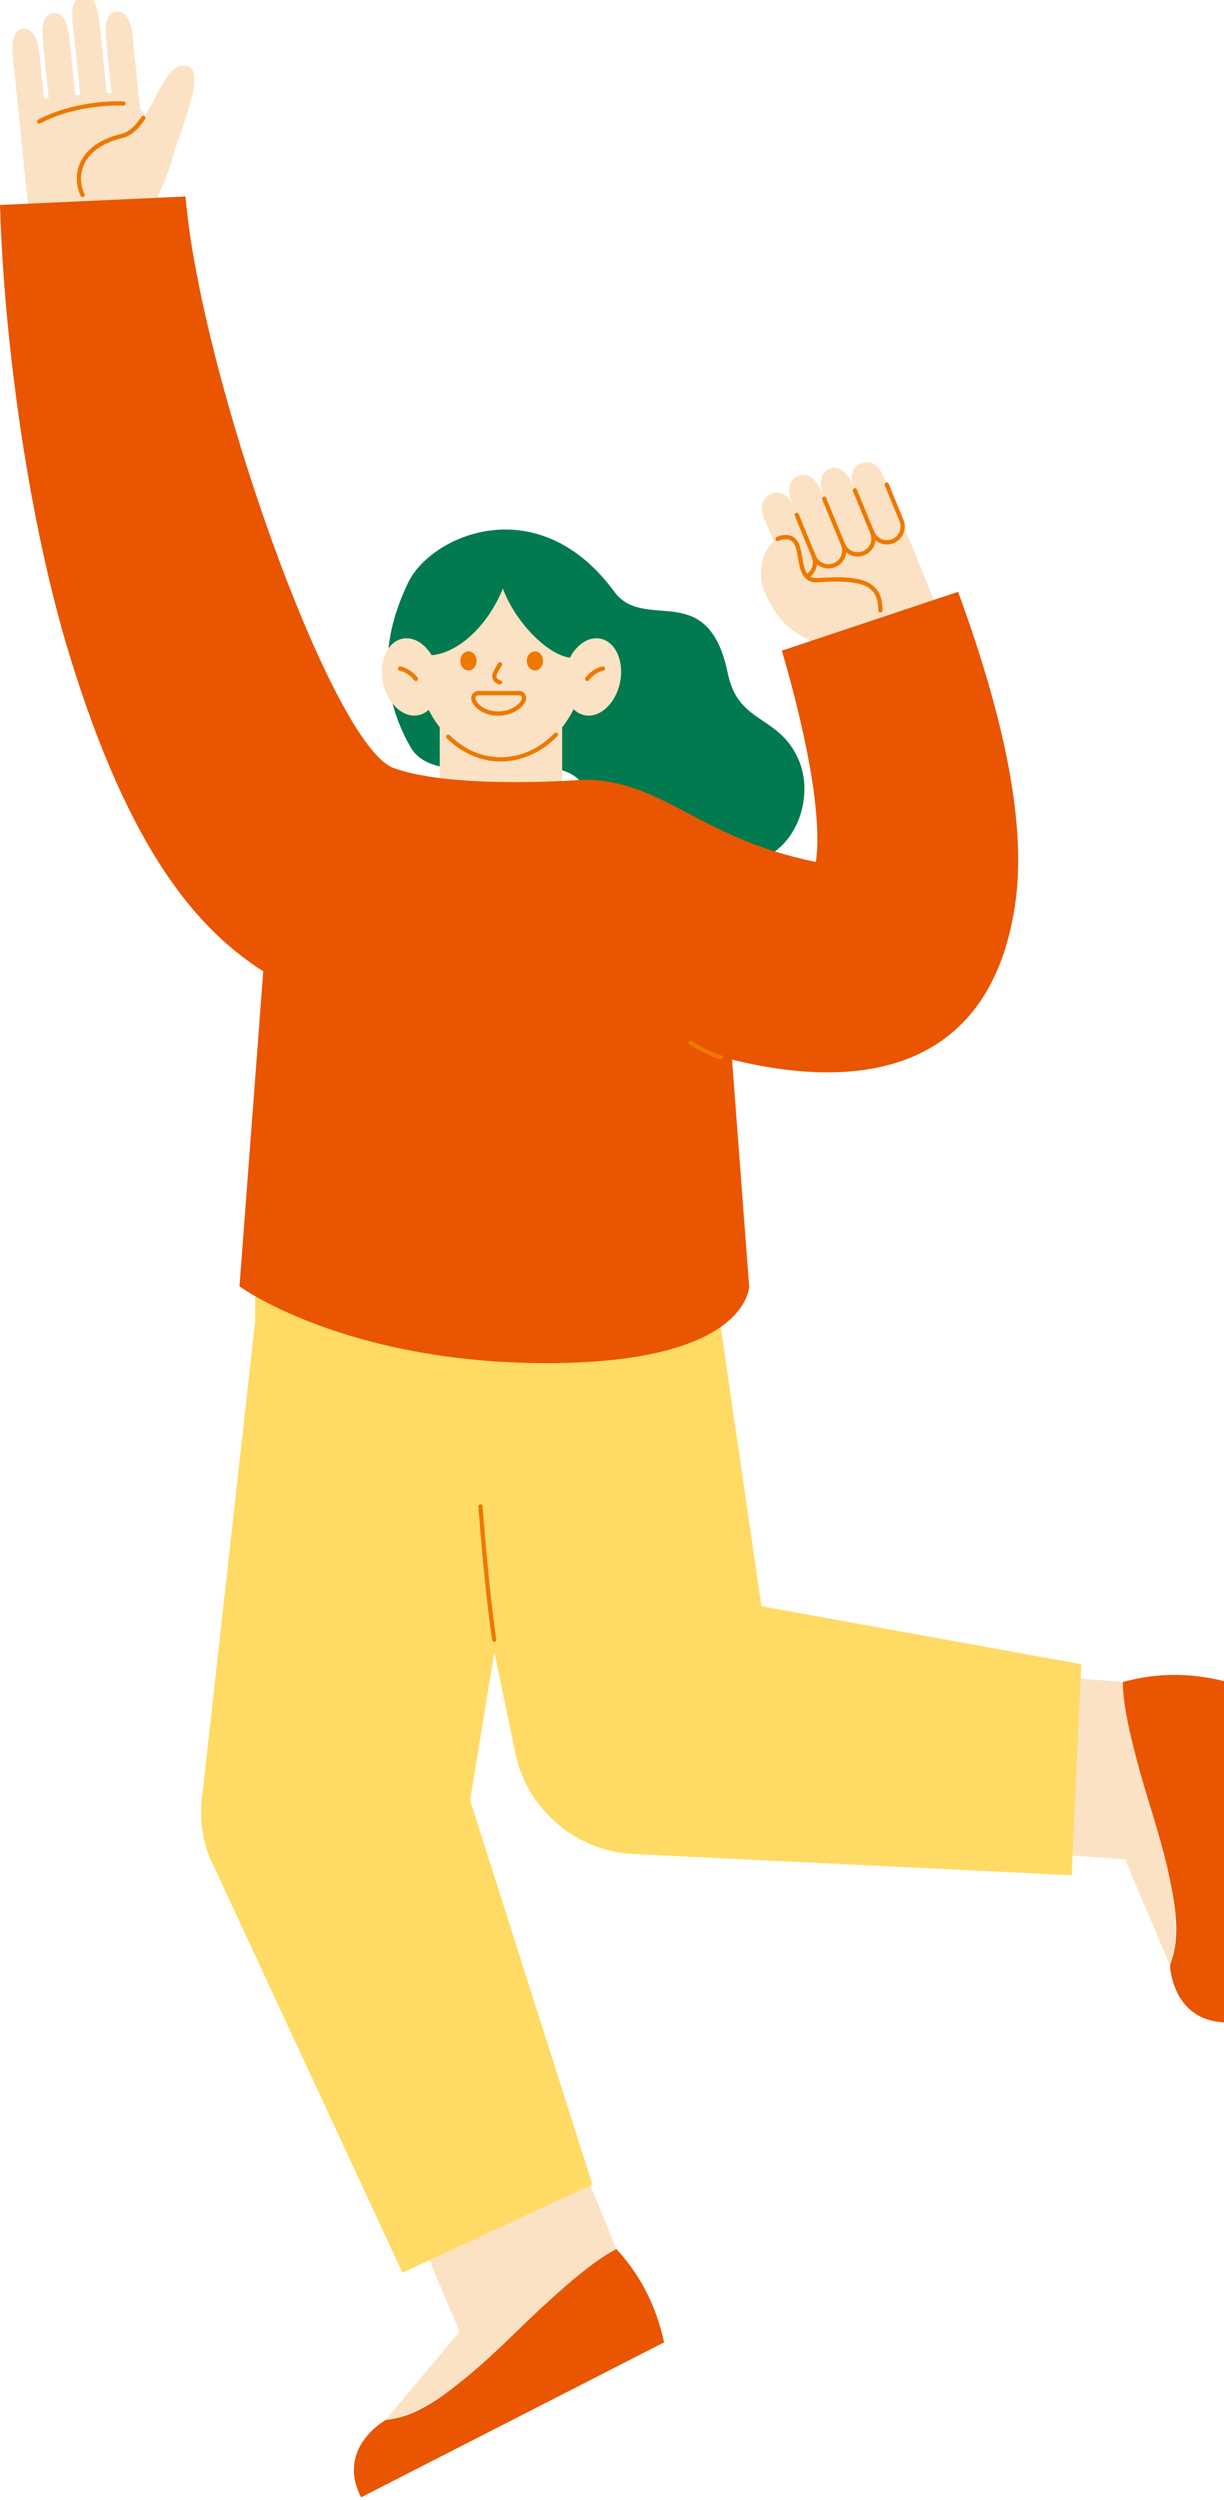 <svg width="71" height="145" viewBox="0 0 71 145" fill="none" xmlns="http://www.w3.org/2000/svg">
<g clip-path="url(#clip0_5287_23198)">
<path d="M42.215 39.045C41.071 33.502 37.389 36.71 35.637 34.325C31.207 28.291 24.981 31.039 23.667 33.81C22.613 36.032 21.578 39.411 23.809 43.33C25.511 46.318 33.022 42.681 34.012 45.981C35.179 49.873 37.74 48.191 39.701 49.247C45.107 52.161 47.664 47.016 46.3 44.009C45.127 41.423 42.827 42.029 42.213 39.043L42.215 39.045Z" fill="#017A4F"/>
<path d="M29.059 44.045C31.793 44.045 34.009 41.306 34.009 37.927C34.009 34.548 31.793 31.809 29.059 31.809C26.326 31.809 24.109 34.548 24.109 37.927C24.109 41.306 26.326 44.045 29.059 44.045Z" fill="#FCE2C4"/>
<path d="M25.51 45.114C25.51 46.88 26.88 47.017 28.646 47.017H29.349C31.115 47.017 32.61 46.88 32.61 45.114V41.562H25.508V45.114H25.51Z" fill="#FCE2C4"/>
<path d="M29.059 31.559C24.319 31.5 22.191 35.8 23.664 37.483C24.875 38.865 27.814 37.448 29.174 34.135C29.895 36.189 32.288 38.649 33.748 38.086C36.636 36.922 35.182 31.637 29.059 31.559Z" fill="#017A4F"/>
<path d="M34.842 37.049C33.963 36.862 33.041 37.705 32.78 38.929C32.519 40.153 33.02 41.297 33.899 41.484C34.778 41.67 35.7 40.828 35.961 39.604C36.222 38.38 35.721 37.236 34.842 37.049Z" fill="#FCE2C4"/>
<path d="M34.952 38.658C34.93 38.662 34.408 38.74 33.96 39.303C33.917 39.356 33.928 39.434 33.981 39.477C34.004 39.496 34.03 39.504 34.059 39.504C34.096 39.504 34.131 39.487 34.156 39.457C34.538 38.976 34.981 38.904 34.989 38.902C35.057 38.892 35.104 38.83 35.094 38.762C35.084 38.695 35.02 38.647 34.955 38.658H34.952Z" fill="#EE7800"/>
<path d="M23.337 37.049C22.458 37.236 21.957 38.38 22.218 39.604C22.478 40.828 23.401 41.67 24.279 41.484C25.159 41.297 25.66 40.153 25.399 38.929C25.138 37.705 24.216 36.862 23.337 37.049Z" fill="#FCE2C4"/>
<path d="M23.227 38.658C23.159 38.647 23.098 38.695 23.087 38.762C23.077 38.83 23.124 38.892 23.192 38.902C23.196 38.902 23.642 38.974 24.026 39.457C24.051 39.487 24.088 39.504 24.122 39.504C24.149 39.504 24.176 39.496 24.201 39.477C24.254 39.434 24.262 39.356 24.221 39.303C23.773 38.74 23.25 38.66 23.229 38.658H23.227Z" fill="#EE7800"/>
<path d="M32.158 42.529C31.293 43.428 30.192 43.923 29.063 43.923C27.933 43.923 26.941 43.481 26.085 42.646C26.035 42.598 25.957 42.598 25.91 42.648C25.863 42.697 25.863 42.775 25.912 42.822C26.816 43.703 27.907 44.169 29.063 44.169C30.219 44.169 31.423 43.648 32.337 42.699C32.384 42.65 32.382 42.572 32.333 42.524C32.283 42.477 32.205 42.479 32.158 42.529Z" fill="#EE7800"/>
<path d="M56.703 96.867L56.73 107.231L68.014 108.052L65.132 97.567L56.703 96.867Z" fill="#FCE2C4"/>
<path d="M65.133 97.566C65.133 100.643 67.501 106.642 68.066 110.109C68.444 112.426 68.08 113.338 67.868 114.003C67.868 114.003 67.975 117.308 71.21 117.308V97.566C69.278 97.055 67.267 96.971 65.133 97.566Z" fill="#E95501"/>
<path d="M65.217 107.751L67.867 114.001V114.005C69.331 109.368 65.133 102.411 65.133 97.568L65.217 107.749V107.751Z" fill="#FCE2C4"/>
<path d="M23.328 127.371L27.736 137.792L35.758 130.454L32.544 122.629L23.328 127.371Z" fill="#FCE2C4"/>
<path d="M25.924 138.777C24.032 140.168 23.054 140.26 22.366 140.375C22.366 140.375 19.473 141.975 20.945 144.855L38.522 135.865C38.097 133.912 37.257 132.082 35.755 130.453C33.016 131.854 28.754 136.693 25.924 138.775V138.777Z" fill="#E95501"/>
<path d="M22.367 140.369V140.373C27.159 139.564 31.441 132.659 35.752 130.453L26.725 135.165L22.367 140.369Z" fill="#FCE2C4"/>
<path d="M46.024 29.383C45.714 28.63 45.199 28.449 44.73 28.642C44.264 28.833 44.036 29.357 44.332 30.08L45.521 32.976C45.712 33.442 46.248 33.666 46.714 33.475C47.181 33.284 47.404 32.748 47.213 32.281L46.024 29.386V29.383Z" fill="#FCE2C4"/>
<path d="M47.623 28.465C47.282 27.635 46.75 27.42 46.284 27.613C45.818 27.804 45.604 28.364 45.931 29.161L47.212 32.281C47.403 32.747 47.939 32.971 48.406 32.78C48.872 32.589 49.096 32.053 48.905 31.587L47.623 28.467V28.465Z" fill="#FCE2C4"/>
<path d="M49.475 28.154C49.103 27.25 48.559 27.002 48.093 27.193C47.627 27.384 47.427 27.982 47.785 28.848L48.908 31.582C49.099 32.048 49.635 32.272 50.101 32.081C50.568 31.89 50.791 31.354 50.6 30.888L49.477 28.154H49.475Z" fill="#FCE2C4"/>
<path d="M51.22 27.591C50.918 26.855 50.405 26.683 49.939 26.876C49.472 27.067 49.24 27.582 49.53 28.287L50.6 30.889C50.791 31.355 51.327 31.579 51.793 31.388C52.26 31.197 52.483 30.661 52.292 30.195L51.222 27.593L51.22 27.591Z" fill="#FCE2C4"/>
<path d="M50.191 28.078L46.862 29.445C45.412 30.041 44.72 31.701 45.315 33.151L48.102 39.932L55.108 37.053L51.674 28.696C51.436 28.117 50.772 27.839 50.193 28.078H50.191Z" fill="#FCE2C4"/>
<path d="M47.468 33.653C45.799 33.768 47.035 30.866 45.335 31.18C44.571 31.322 43.712 32.842 44.363 34.374C45.158 36.245 46.374 37.095 47.984 37.405C48.919 37.586 51.098 37.629 51.075 35.403C51.061 33.862 50.12 33.468 47.471 33.653H47.468Z" fill="#FCE2C4"/>
<path d="M47.46 33.528C46.794 33.575 46.667 33.109 46.538 32.339C46.462 31.877 46.382 31.401 46.051 31.168C45.862 31.037 45.622 31 45.312 31.058C45.223 31.074 45.133 31.107 45.043 31.154C44.983 31.187 44.958 31.261 44.991 31.322C45.024 31.382 45.098 31.407 45.16 31.374C45.227 31.339 45.293 31.314 45.357 31.302C45.597 31.257 45.778 31.281 45.909 31.372C46.154 31.544 46.221 31.951 46.293 32.38C46.402 33.031 46.538 33.843 47.476 33.775C49.165 33.658 50.081 33.789 50.539 34.212C50.814 34.467 50.943 34.845 50.949 35.403C50.949 35.471 51.005 35.527 51.073 35.527C51.14 35.527 51.196 35.469 51.196 35.401C51.19 34.769 51.034 34.333 50.705 34.029C50.185 33.549 49.245 33.403 47.458 33.528H47.46Z" fill="#EE7800"/>
<path d="M47.927 28.881C47.901 28.818 47.829 28.789 47.765 28.814C47.702 28.84 47.671 28.912 47.697 28.976L48.788 31.631C48.868 31.826 48.868 32.042 48.788 32.237C48.706 32.432 48.554 32.584 48.359 32.664C48.164 32.745 47.948 32.745 47.753 32.664C47.558 32.582 47.406 32.43 47.326 32.235C47.299 32.172 47.227 32.141 47.163 32.167C47.1 32.194 47.069 32.266 47.096 32.33C47.2 32.586 47.4 32.786 47.656 32.892C47.786 32.946 47.921 32.972 48.057 32.972C48.192 32.972 48.324 32.946 48.451 32.894C48.708 32.79 48.907 32.59 49.014 32.334C49.121 32.077 49.121 31.796 49.016 31.539L47.925 28.883L47.927 28.881Z" fill="#EE7800"/>
<path d="M49.707 28.394C49.68 28.33 49.608 28.299 49.545 28.326C49.481 28.353 49.45 28.425 49.477 28.488L50.483 30.939C50.563 31.134 50.563 31.349 50.483 31.544C50.401 31.739 50.249 31.892 50.054 31.972C49.859 32.052 49.643 32.052 49.448 31.972C49.253 31.89 49.101 31.738 49.021 31.542C48.994 31.479 48.922 31.448 48.859 31.475C48.795 31.501 48.764 31.573 48.791 31.637C48.955 32.037 49.343 32.28 49.752 32.28C49.883 32.28 50.017 32.255 50.146 32.202C50.676 31.984 50.929 31.376 50.711 30.846L49.705 28.396L49.707 28.394Z" fill="#EE7800"/>
<path d="M51.552 28.061C51.525 27.997 51.454 27.968 51.39 27.993C51.326 28.02 51.295 28.092 51.322 28.155L52.179 30.238C52.259 30.433 52.259 30.649 52.179 30.844C52.096 31.039 51.944 31.191 51.749 31.271C51.554 31.351 51.339 31.351 51.143 31.271C50.948 31.189 50.796 31.037 50.716 30.842C50.69 30.778 50.618 30.747 50.554 30.774C50.49 30.801 50.459 30.873 50.486 30.936C50.591 31.193 50.79 31.392 51.047 31.499C51.176 31.552 51.312 31.579 51.447 31.579C51.583 31.579 51.714 31.552 51.842 31.501C52.372 31.283 52.624 30.675 52.407 30.146L51.55 28.063L51.552 28.061Z" fill="#EE7800"/>
<path d="M46.333 29.823C46.307 29.759 46.235 29.73 46.171 29.755C46.108 29.782 46.077 29.854 46.103 29.917L47.093 32.326C47.243 32.692 47.097 33.117 46.754 33.312C46.695 33.347 46.674 33.421 46.709 33.48C46.732 33.522 46.773 33.542 46.816 33.542C46.837 33.542 46.857 33.536 46.878 33.526C47.33 33.269 47.52 32.71 47.321 32.23L46.331 29.821L46.333 29.823Z" fill="#EE7800"/>
<path d="M6.761 0.667C6.336 0.71 6.036 1.185 6.137 2.17L6.749 8.116L8.291 7.958L7.679 2.012C7.583 1.07 7.188 0.624 6.761 0.669V0.667Z" fill="#FCE2C4"/>
<path d="M4.831 -0.243C4.406 -0.2 4.106 0.274 4.207 1.26L4.692 5.959L6.234 5.801L5.749 1.102C5.653 0.159 5.259 -0.286 4.831 -0.243Z" fill="#FCE2C4"/>
<path d="M3.097 0.747C2.672 0.79 2.372 1.267 2.473 2.251L2.873 6.147L4.416 5.989L4.015 2.092C3.919 1.15 3.524 0.704 3.097 0.749V0.747Z" fill="#FCE2C4"/>
<path d="M1.355 1.661C0.93 1.704 0.63 2.179 0.73 3.165L1.207 7.786L2.749 7.628L2.273 3.006C2.176 2.064 1.782 1.618 1.355 1.663V1.661Z" fill="#FCE2C4"/>
<path d="M5.716 5.39L2.136 5.758C1.512 5.822 1.058 6.38 1.124 7.002L2.05 15.99L9.583 15.214L8.832 7.921C8.671 6.362 7.277 5.228 5.718 5.388L5.716 5.39Z" fill="#FCE2C4"/>
<path d="M11.027 3.923C9.417 3.042 8.885 7.449 7.074 7.883C4.457 8.509 4.141 10.438 5.003 11.697C6.248 13.516 8.203 12.526 8.704 11.953C9.569 10.965 9.836 9.614 10.257 8.367C10.754 6.897 11.748 4.315 11.029 3.921L11.027 3.923Z" fill="#FCE2C4"/>
<path d="M8.211 6.77C7.817 7.351 7.447 7.665 7.047 7.762C5.568 8.115 4.941 8.838 4.676 9.382C4.379 9.99 4.379 10.715 4.676 11.366C4.697 11.411 4.742 11.438 4.789 11.438C4.806 11.438 4.824 11.434 4.841 11.428C4.902 11.399 4.931 11.325 4.902 11.263C4.633 10.67 4.631 10.041 4.9 9.491C5.247 8.78 6.009 8.265 7.106 8.004C7.57 7.893 7.987 7.546 8.417 6.911C8.456 6.854 8.441 6.778 8.384 6.739C8.326 6.7 8.25 6.714 8.211 6.772V6.77Z" fill="#EE7800"/>
<path d="M7.163 5.884C7.137 5.884 4.547 5.722 2.212 6.94C2.15 6.971 2.127 7.047 2.158 7.106C2.181 7.149 2.224 7.172 2.269 7.172C2.288 7.172 2.308 7.168 2.327 7.158C4.596 5.972 7.12 6.126 7.147 6.129C7.215 6.133 7.274 6.081 7.278 6.014C7.283 5.946 7.231 5.886 7.163 5.882V5.884Z" fill="#EE7800"/>
<path d="M41.813 77.039C41.813 76.874 41.807 76.71 41.795 76.544L40.737 69.641H14.82L14.797 76.665L11.747 104.005C11.558 105.26 11.692 106.581 12.144 107.698L23.345 131.827L34.364 126.713L27.27 104.418L28.675 95.846L29.889 101.672C30.564 104.911 33.273 107.212 36.401 107.524L62.165 108.772L62.724 96.529L44.169 93.167L41.818 77.039H41.813Z" fill="#FFDB66"/>
<path d="M45.351 37.739C46.164 40.493 47.803 46.685 47.327 49.996C40.475 48.618 38.499 45.227 33.827 45.227C33.827 45.227 26.357 45.823 22.837 44.551C19.232 43.249 11.61 21.674 10.762 11.398L0 11.889C0.234 19.928 1.684 30.312 4.011 37.928C7.558 49.538 11.54 53.942 15.27 56.343L13.892 74.614C13.892 74.614 19.988 79.066 31.715 79.066C43.443 79.066 43.455 74.614 43.455 74.614L42.463 61.461C50.329 63.406 57.46 61.876 58.873 52.535C59.561 47.99 58.337 41.875 55.575 34.328L45.355 37.739H45.351Z" fill="#E95501"/>
<path d="M27.861 87.254C27.794 87.258 27.744 87.318 27.75 87.383C28.145 92.623 28.545 95.104 28.549 95.128C28.56 95.188 28.611 95.231 28.669 95.231C28.675 95.231 28.681 95.231 28.689 95.231C28.755 95.221 28.8 95.157 28.79 95.091C28.786 95.067 28.387 92.594 27.993 87.367C27.989 87.299 27.931 87.25 27.863 87.256L27.861 87.254Z" fill="#EE7800"/>
<path d="M31.029 37.783C30.77 37.783 30.559 38.03 30.559 38.336C30.559 38.642 30.768 38.888 31.029 38.888C31.29 38.888 31.499 38.642 31.499 38.336C31.499 38.03 31.29 37.783 31.029 37.783Z" fill="#EE7800"/>
<path d="M27.174 37.783C26.915 37.783 26.703 38.03 26.703 38.336C26.703 38.642 26.913 38.888 27.174 38.888C27.434 38.888 27.644 38.642 27.644 38.336C27.644 38.03 27.434 37.783 27.174 37.783Z" fill="#EE7800"/>
<path d="M29.105 38.604C29.142 38.547 29.126 38.471 29.069 38.434C29.011 38.397 28.935 38.413 28.898 38.471C28.89 38.483 28.707 38.767 28.623 38.953C28.539 39.138 28.532 39.3 28.604 39.436C28.713 39.644 28.953 39.695 28.98 39.701C28.988 39.701 28.997 39.703 29.003 39.703C29.06 39.703 29.114 39.662 29.124 39.602C29.136 39.535 29.093 39.471 29.025 39.457C29.025 39.457 28.875 39.424 28.822 39.321C28.787 39.255 28.797 39.167 28.847 39.054C28.925 38.884 29.103 38.606 29.105 38.602V38.604Z" fill="#EE7800"/>
<path d="M30.113 40.08H27.745C27.624 40.08 27.509 40.134 27.429 40.226C27.353 40.316 27.32 40.433 27.336 40.546C27.4 40.953 27.975 41.514 28.887 41.514C29.727 41.514 30.382 41.041 30.507 40.606C30.544 40.481 30.52 40.347 30.442 40.242C30.363 40.138 30.244 40.078 30.113 40.078V40.08ZM30.269 40.538C30.183 40.836 29.641 41.267 28.887 41.267C28.133 41.267 27.63 40.818 27.581 40.507C27.574 40.464 27.587 40.421 27.616 40.386C27.646 40.349 27.694 40.327 27.743 40.327H30.111C30.162 40.327 30.209 40.351 30.242 40.392C30.273 40.433 30.283 40.487 30.269 40.536V40.538Z" fill="#EE7800"/>
<path d="M41.846 61.207C41.275 61.096 40.13 60.392 40.118 60.385C40.061 60.35 39.987 60.367 39.952 60.424C39.917 60.482 39.933 60.556 39.991 60.591C40.04 60.622 41.184 61.326 41.8 61.445C41.809 61.445 41.817 61.447 41.823 61.447C41.88 61.447 41.93 61.406 41.942 61.349C41.954 61.283 41.911 61.219 41.846 61.207Z" fill="#EE7800"/>
</g>
<defs>
<clipPath id="clip0_5287_23198">
<rect width="71" height="145" fill="white"/>
</clipPath>
</defs>
</svg>
